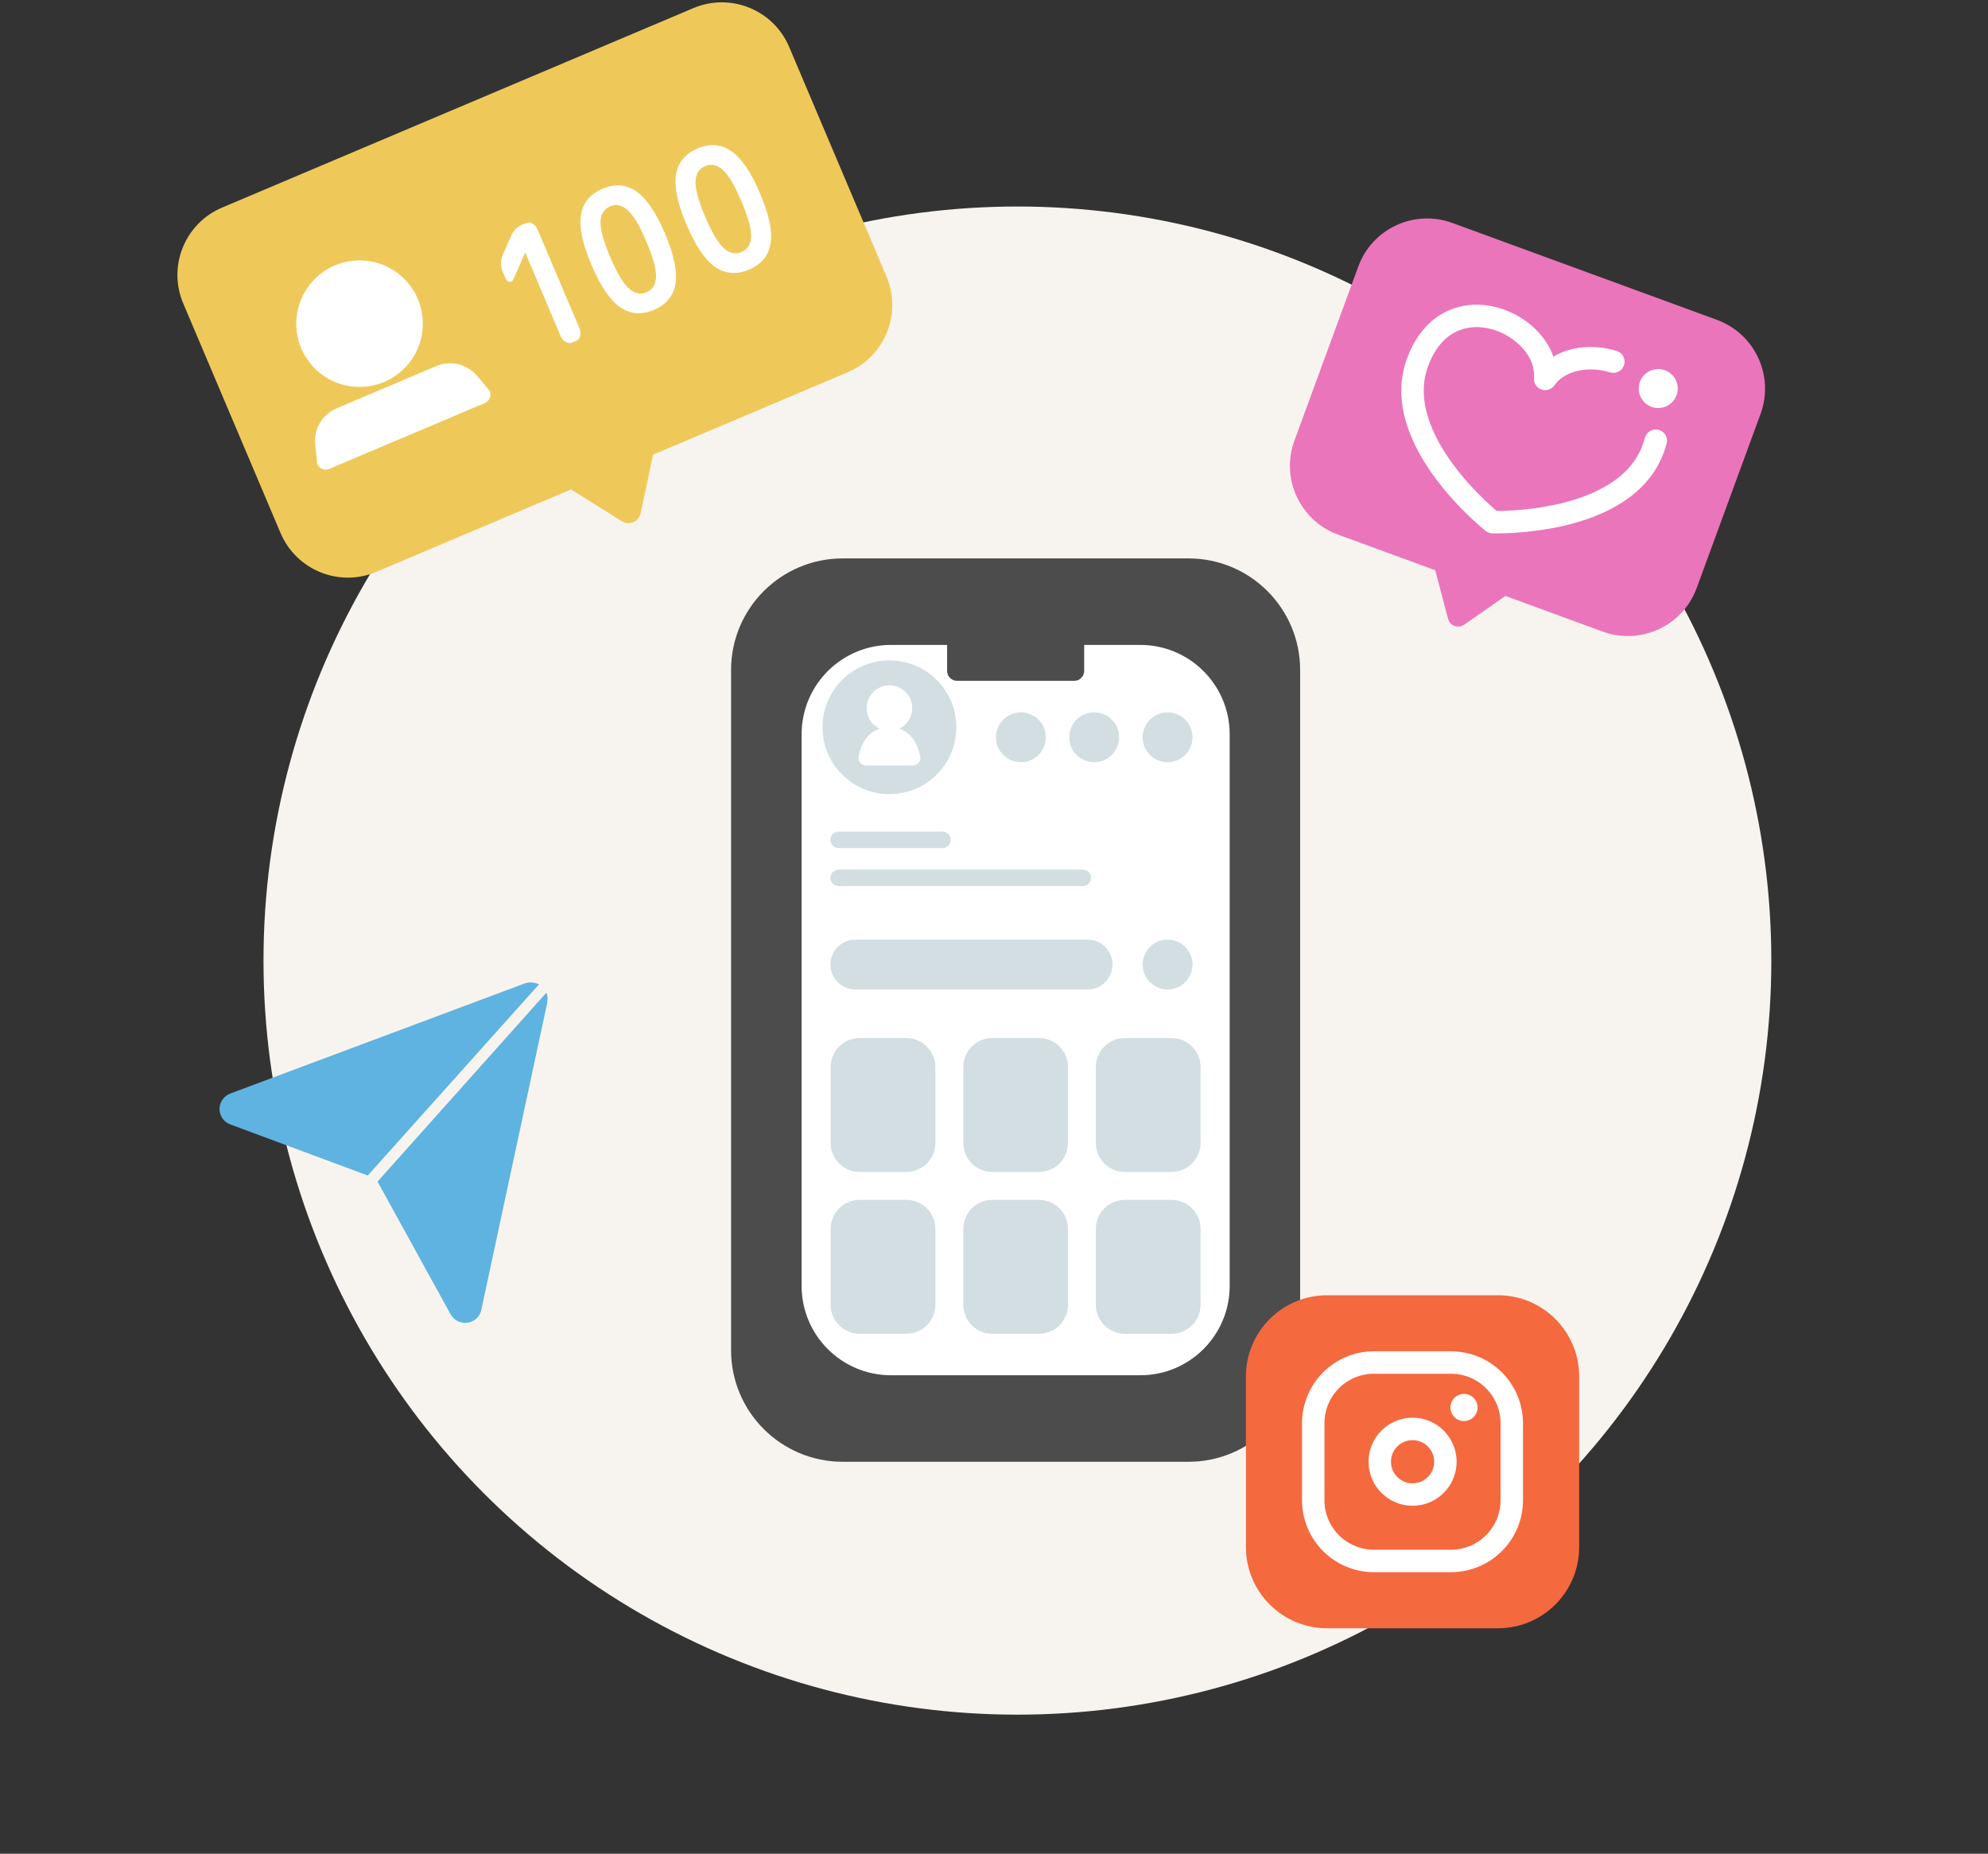 <svg width="443" height="413" viewBox="0 0 443 413" fill="none" xmlns="http://www.w3.org/2000/svg">
<rect x="0" y="0" width="443" height="413" fill="#333333" stroke="none"/>
<circle cx="226.716" cy="214.009" r="168" fill="#F7F4F0"/>
<path d="M264.839 124.408H187.79C174.049 124.408 162.909 135.539 162.909 149.269V300.807C162.909 314.538 174.049 325.668 187.79 325.668H264.839C278.58 325.668 289.719 314.538 289.719 300.807V149.269C289.719 135.539 278.58 124.408 264.839 124.408Z" fill="#4C4C4C"/>
<path d="M254.096 143.682H198.551C187.548 143.682 178.629 152.595 178.629 163.589V286.488C178.629 297.482 187.548 306.394 198.551 306.394H254.096C265.098 306.394 274.018 297.482 274.018 286.488V163.589C274.018 152.595 265.098 143.682 254.096 143.682Z" fill="white"/>
<path d="M239.396 151.676H213.25C212.037 151.676 211.052 150.692 211.052 149.48V138.148H241.594V149.48C241.594 150.692 240.61 151.676 239.396 151.676Z" fill="#4C4C4C"/>
<mask id="mask0_4133_594" style="mask-type:luminance" maskUnits="userSpaceOnUse" x="178" y="143" width="97" height="164">
<path d="M254.096 143.682H198.551C187.548 143.682 178.629 152.595 178.629 163.589V286.488C178.629 297.482 187.548 306.394 198.551 306.394H254.096C265.098 306.394 274.018 297.482 274.018 286.488V163.589C274.018 152.595 265.098 143.682 254.096 143.682Z" fill="white"/>
</mask>
<g mask="url(#mask0_4133_594)">
<path d="M201.962 231.267H191.57C187.997 231.267 185.1 234.162 185.1 237.733V254.635C185.1 258.206 187.997 261.1 191.57 261.1H201.962C205.536 261.1 208.433 258.206 208.433 254.635V237.733C208.433 234.162 205.536 231.267 201.962 231.267Z" fill="#D2DEE2"/>
<path d="M231.519 231.267H221.128C217.554 231.267 214.657 234.162 214.657 237.733V254.635C214.657 258.206 217.554 261.1 221.128 261.1H231.519C235.093 261.1 237.99 258.206 237.99 254.635V237.733C237.99 234.162 235.093 231.267 231.519 231.267Z" fill="#D2DEE2"/>
<path d="M261.059 231.267H250.667C247.094 231.267 244.197 234.162 244.197 237.733V254.635C244.197 258.206 247.094 261.1 250.667 261.1H261.059C264.633 261.1 267.53 258.206 267.53 254.635V237.733C267.53 234.162 264.633 231.267 261.059 231.267Z" fill="#D2DEE2"/>
<path d="M201.962 267.32H191.57C187.997 267.32 185.1 270.215 185.1 273.786V290.688C185.1 294.259 187.997 297.153 191.57 297.153H201.962C205.536 297.153 208.433 294.259 208.433 290.688V273.786C208.433 270.215 205.536 267.32 201.962 267.32Z" fill="#D2DEE2"/>
<path d="M231.519 267.32H221.128C217.554 267.32 214.657 270.215 214.657 273.786V290.688C214.657 294.259 217.554 297.153 221.128 297.153H231.519C235.093 297.153 237.99 294.259 237.99 290.688V273.786C237.99 270.215 235.093 267.32 231.519 267.32Z" fill="#D2DEE2"/>
<path d="M261.059 267.32H250.667C247.094 267.32 244.197 270.215 244.197 273.786V290.688C244.197 294.259 247.094 297.153 250.667 297.153H261.059C264.633 297.153 267.53 294.259 267.53 290.688V273.786C267.53 270.215 264.633 267.32 261.059 267.32Z" fill="#D2DEE2"/>
</g>
<path d="M242.35 209.339H190.603C187.534 209.339 185.047 211.825 185.047 214.891C185.047 217.958 187.534 220.443 190.603 220.443H242.35C245.419 220.443 247.907 217.958 247.907 214.891C247.907 211.825 245.419 209.339 242.35 209.339Z" fill="#D2DEE2"/>
<path d="M210.015 185.269H186.893C185.873 185.269 185.047 186.091 185.047 187.105C185.047 188.119 185.873 188.941 186.893 188.941H210.015C211.034 188.941 211.861 188.119 211.861 187.105C211.861 186.091 211.034 185.269 210.015 185.269Z" fill="#D2DEE2"/>
<path d="M241.278 193.738H186.893C185.873 193.738 185.047 194.56 185.047 195.574C185.047 196.588 185.873 197.41 186.893 197.41H241.278C242.297 197.41 243.124 196.588 243.124 195.574C243.124 194.56 242.297 193.738 241.278 193.738Z" fill="#D2DEE2"/>
<path d="M198.199 176.924C206.434 176.924 213.109 170.253 213.109 162.025C213.109 153.796 206.434 147.126 198.199 147.126C189.964 147.126 183.288 153.796 183.288 162.025C183.288 170.253 189.964 176.924 198.199 176.924Z" fill="#D2DEE2"/>
<path d="M260.18 220.443C263.248 220.443 265.736 217.958 265.736 214.891C265.736 211.825 263.248 209.339 260.18 209.339C257.111 209.339 254.624 211.825 254.624 214.891C254.624 217.958 257.111 220.443 260.18 220.443Z" fill="#D2DEE2"/>
<path d="M227.493 169.808C230.561 169.808 233.049 167.322 233.049 164.256C233.049 161.19 230.561 158.704 227.493 158.704C224.424 158.704 221.936 161.19 221.936 164.256C221.936 167.322 224.424 169.808 227.493 169.808Z" fill="#D2DEE2"/>
<path d="M243.827 169.808C246.896 169.808 249.384 167.322 249.384 164.256C249.384 161.19 246.896 158.704 243.827 158.704C240.759 158.704 238.271 161.19 238.271 164.256C238.271 167.322 240.759 169.808 243.827 169.808Z" fill="#D2DEE2"/>
<path d="M260.18 169.808C263.248 169.808 265.736 167.322 265.736 164.256C265.736 161.19 263.248 158.704 260.18 158.704C257.111 158.704 254.624 161.19 254.624 164.256C254.624 167.322 257.111 169.808 260.18 169.808Z" fill="#D2DEE2"/>
<path d="M198.199 162.833C201.005 162.833 203.281 160.56 203.281 157.755C203.281 154.951 201.005 152.678 198.199 152.678C195.393 152.678 193.117 154.951 193.117 157.755C193.117 160.56 195.393 162.833 198.199 162.833Z" fill="white"/>
<path d="M192.994 170.546C191.904 170.546 191.095 169.562 191.324 168.49C191.834 165.978 193.416 162.042 198.199 162.042C202.982 162.042 204.547 165.978 205.074 168.49C205.285 169.544 204.476 170.546 203.404 170.546H193.012H192.994Z" fill="white"/>
<path d="M197.534 61.594L175.861 10.474C172.353 2.17 162.764 -1.7 154.472 1.823L49.5 46.243C41.189 49.75 37.315 59.332 40.839 67.617L62.511 118.737C66.019 127.041 75.609 130.911 83.9 127.388L127.245 109.041L138.53 116.115C140.187 117.152 142.358 116.23 142.769 114.318L145.526 101.298L188.871 82.95C197.181 79.444 201.056 69.861 197.532 61.577L197.534 61.594Z" fill="#EEC95A"/>
<path d="M81.51 86.134C89.26 85.367 94.921 78.466 94.154 70.722C93.387 62.978 86.482 57.322 78.732 58.09C70.982 58.857 65.321 65.758 66.088 73.502C66.855 81.246 73.76 86.902 81.51 86.134Z" fill="white"/>
<path d="M108.091 89.769L73.343 104.475C72.122 104.984 70.752 104.184 70.623 102.873L70.238 98.991C69.899 95.565 71.821 92.32 74.975 90.983L97.224 81.558C100.395 80.22 104.069 81.092 106.29 83.715L108.811 86.696C109.671 87.705 109.293 89.244 108.073 89.77L108.091 89.769Z" fill="white"/>
<path d="M114.332 62.332C114.176 62.718 113.89 62.87 113.512 62.801C113.135 62.733 112.846 62.496 112.682 62.089L112.08 60.648C111.506 59.31 111.484 58.023 112.019 56.823L113.892 52.541C114.429 51.358 115.246 50.518 116.367 50.054L117.249 49.684C117.69 49.499 118.171 49.539 118.657 49.809C119.143 50.079 119.519 50.483 119.751 51.043L129.155 73.205C129.387 73.764 129.424 74.308 129.283 74.852C129.125 75.397 128.843 75.76 128.384 75.947L127.502 76.317C127.061 76.502 126.58 76.461 126.077 76.193C125.573 75.925 125.197 75.521 124.965 74.962L117.055 56.289L117.016 56.257L117.022 56.309L114.365 62.311L114.332 62.332Z" fill="white"/>
<path d="M150.519 63.232C150.063 65.943 148.471 67.884 145.705 69.041C142.959 70.213 140.447 70.003 138.19 68.443C135.933 66.884 133.801 63.74 131.796 59.013C129.79 54.286 129.016 50.566 129.471 47.855C129.927 45.144 131.52 43.203 134.285 42.047C137.051 40.89 139.544 41.084 141.801 42.644C144.058 44.204 146.189 47.347 148.195 52.074C150.2 56.802 150.975 60.521 150.519 63.232ZM139.902 46.84C138.621 45.678 137.302 45.385 135.947 45.978C134.592 46.571 133.874 47.702 133.814 49.42C133.755 51.139 134.473 53.751 135.969 57.258C137.464 60.764 138.825 63.084 140.106 64.246C141.388 65.408 142.705 65.683 144.061 65.108C145.435 64.53 146.134 63.384 146.194 61.665C146.253 59.947 145.535 57.334 144.039 53.828C142.561 50.319 141.183 48.002 139.902 46.84Z" fill="white"/>
<path d="M171.7 54.266C171.244 56.977 169.652 58.918 166.886 60.075C164.14 61.247 161.628 61.037 159.37 59.477C157.113 57.918 154.982 54.774 152.977 50.047C150.971 45.32 150.196 41.6 150.652 38.889C151.108 36.178 152.7 34.237 155.466 33.08C158.212 31.908 160.724 32.118 162.982 33.678C165.239 35.237 167.37 38.381 169.375 43.108C171.381 47.835 172.156 51.555 171.7 54.266ZM161.082 37.874C159.801 36.712 158.484 36.436 157.128 37.012C155.771 37.588 155.054 38.736 154.995 40.454C154.935 42.173 155.654 44.785 157.149 48.292C158.628 51.8 160.006 54.118 161.287 55.28C162.568 56.441 163.885 56.717 165.242 56.141C166.616 55.564 167.315 54.418 167.375 52.699C167.434 50.981 166.716 48.368 165.22 44.862C163.742 41.353 162.364 39.036 161.082 37.874Z" fill="white"/>
<path d="M382.598 71.259L323.624 49.666C315.167 46.573 305.777 50.913 302.683 59.364L288.44 98.175C285.346 106.626 289.689 116.009 298.146 119.101L319.826 127.042L322.675 137.848C323.097 139.429 324.961 140.114 326.297 139.165L335.458 132.77L357.138 140.711C365.595 143.804 374.985 139.464 378.079 131.013L392.322 92.202C395.416 83.751 391.073 74.368 382.616 71.276L382.598 71.259Z" fill="#EB75BA"/>
<path d="M369.516 90.902C371.915 90.902 373.859 88.959 373.859 86.562C373.859 84.165 371.915 82.222 369.516 82.222C367.118 82.222 365.173 84.165 365.173 86.562C365.173 88.959 367.118 90.902 369.516 90.902Z" fill="white"/>
<path d="M359.512 80.57C353.902 78.849 347.467 79.991 344.32 84.418C345.375 72.243 322.815 61.859 315.87 80.764C309.522 98.087 332.609 116.325 332.609 116.325C332.609 116.325 362.026 117.309 368.391 99.985C368.62 99.37 368.813 98.773 368.971 98.193" stroke="white" stroke-width="5" stroke-linecap="round" stroke-linejoin="round"/>
<path d="M333.799 288.57H295.732C285.739 288.57 277.639 296.664 277.639 306.649V344.687C277.639 354.672 285.739 362.766 295.732 362.766H333.799C343.792 362.766 351.893 354.672 351.893 344.687V306.649C351.893 296.664 343.792 288.57 333.799 288.57Z" fill="#F5693F"/>
<path d="M323.337 303.557H306.176C298.699 303.557 292.637 309.614 292.637 317.086V334.234C292.637 341.705 298.699 347.762 306.176 347.762H323.337C330.815 347.762 336.877 341.705 336.877 334.234V317.086C336.877 309.614 330.815 303.557 323.337 303.557Z" stroke="white" stroke-width="5" stroke-linecap="round" stroke-linejoin="round"/>
<path d="M314.774 332.969C318.814 332.969 322.089 329.697 322.089 325.66C322.089 321.623 318.814 318.351 314.774 318.351C310.735 318.351 307.46 321.623 307.46 325.66C307.46 329.697 310.735 332.969 314.774 332.969Z" stroke="white" stroke-width="5" stroke-linecap="round" stroke-linejoin="round"/>
<path d="M326.239 316.594C327.909 316.594 329.263 315.241 329.263 313.572C329.263 311.903 327.909 310.55 326.239 310.55C324.568 310.55 323.214 311.903 323.214 313.572C323.214 315.241 324.568 316.594 326.239 316.594Z" fill="white"/>
<path d="M120.097 219.31C120.097 219.31 120.047 219.262 119.997 219.238C119.897 219.191 119.823 219.193 119.724 219.146C119.525 219.077 119.326 219.007 119.128 218.962C118.93 218.918 118.732 218.897 118.535 218.877C118.337 218.882 118.14 218.886 117.943 218.89C117.722 218.895 117.526 218.949 117.33 219.003C117.232 219.029 117.132 219.007 117.035 219.058L51.327 243.62C49.885 244.169 48.929 245.545 48.914 247.071C48.915 247.096 48.915 247.121 48.916 247.145C48.949 248.646 49.892 250.004 51.333 250.514L81.954 261.895L120.097 219.31Z" fill="#5FB3E0"/>
<path d="M107.247 291.861L121.961 223.331C121.961 223.331 121.957 223.134 121.955 223.036C122.024 222.837 122.02 222.64 122.015 222.419C122.011 222.222 122.006 222.025 121.953 221.829C121.924 221.633 121.87 221.462 121.793 221.291C121.792 221.242 121.766 221.218 121.741 221.169L84.129 263.25L100.416 292.826C101.161 294.163 102.657 294.918 104.205 294.686C105.728 294.455 106.959 293.32 107.271 291.811L107.247 291.861Z" fill="#5FB3E0"/>
</svg>
